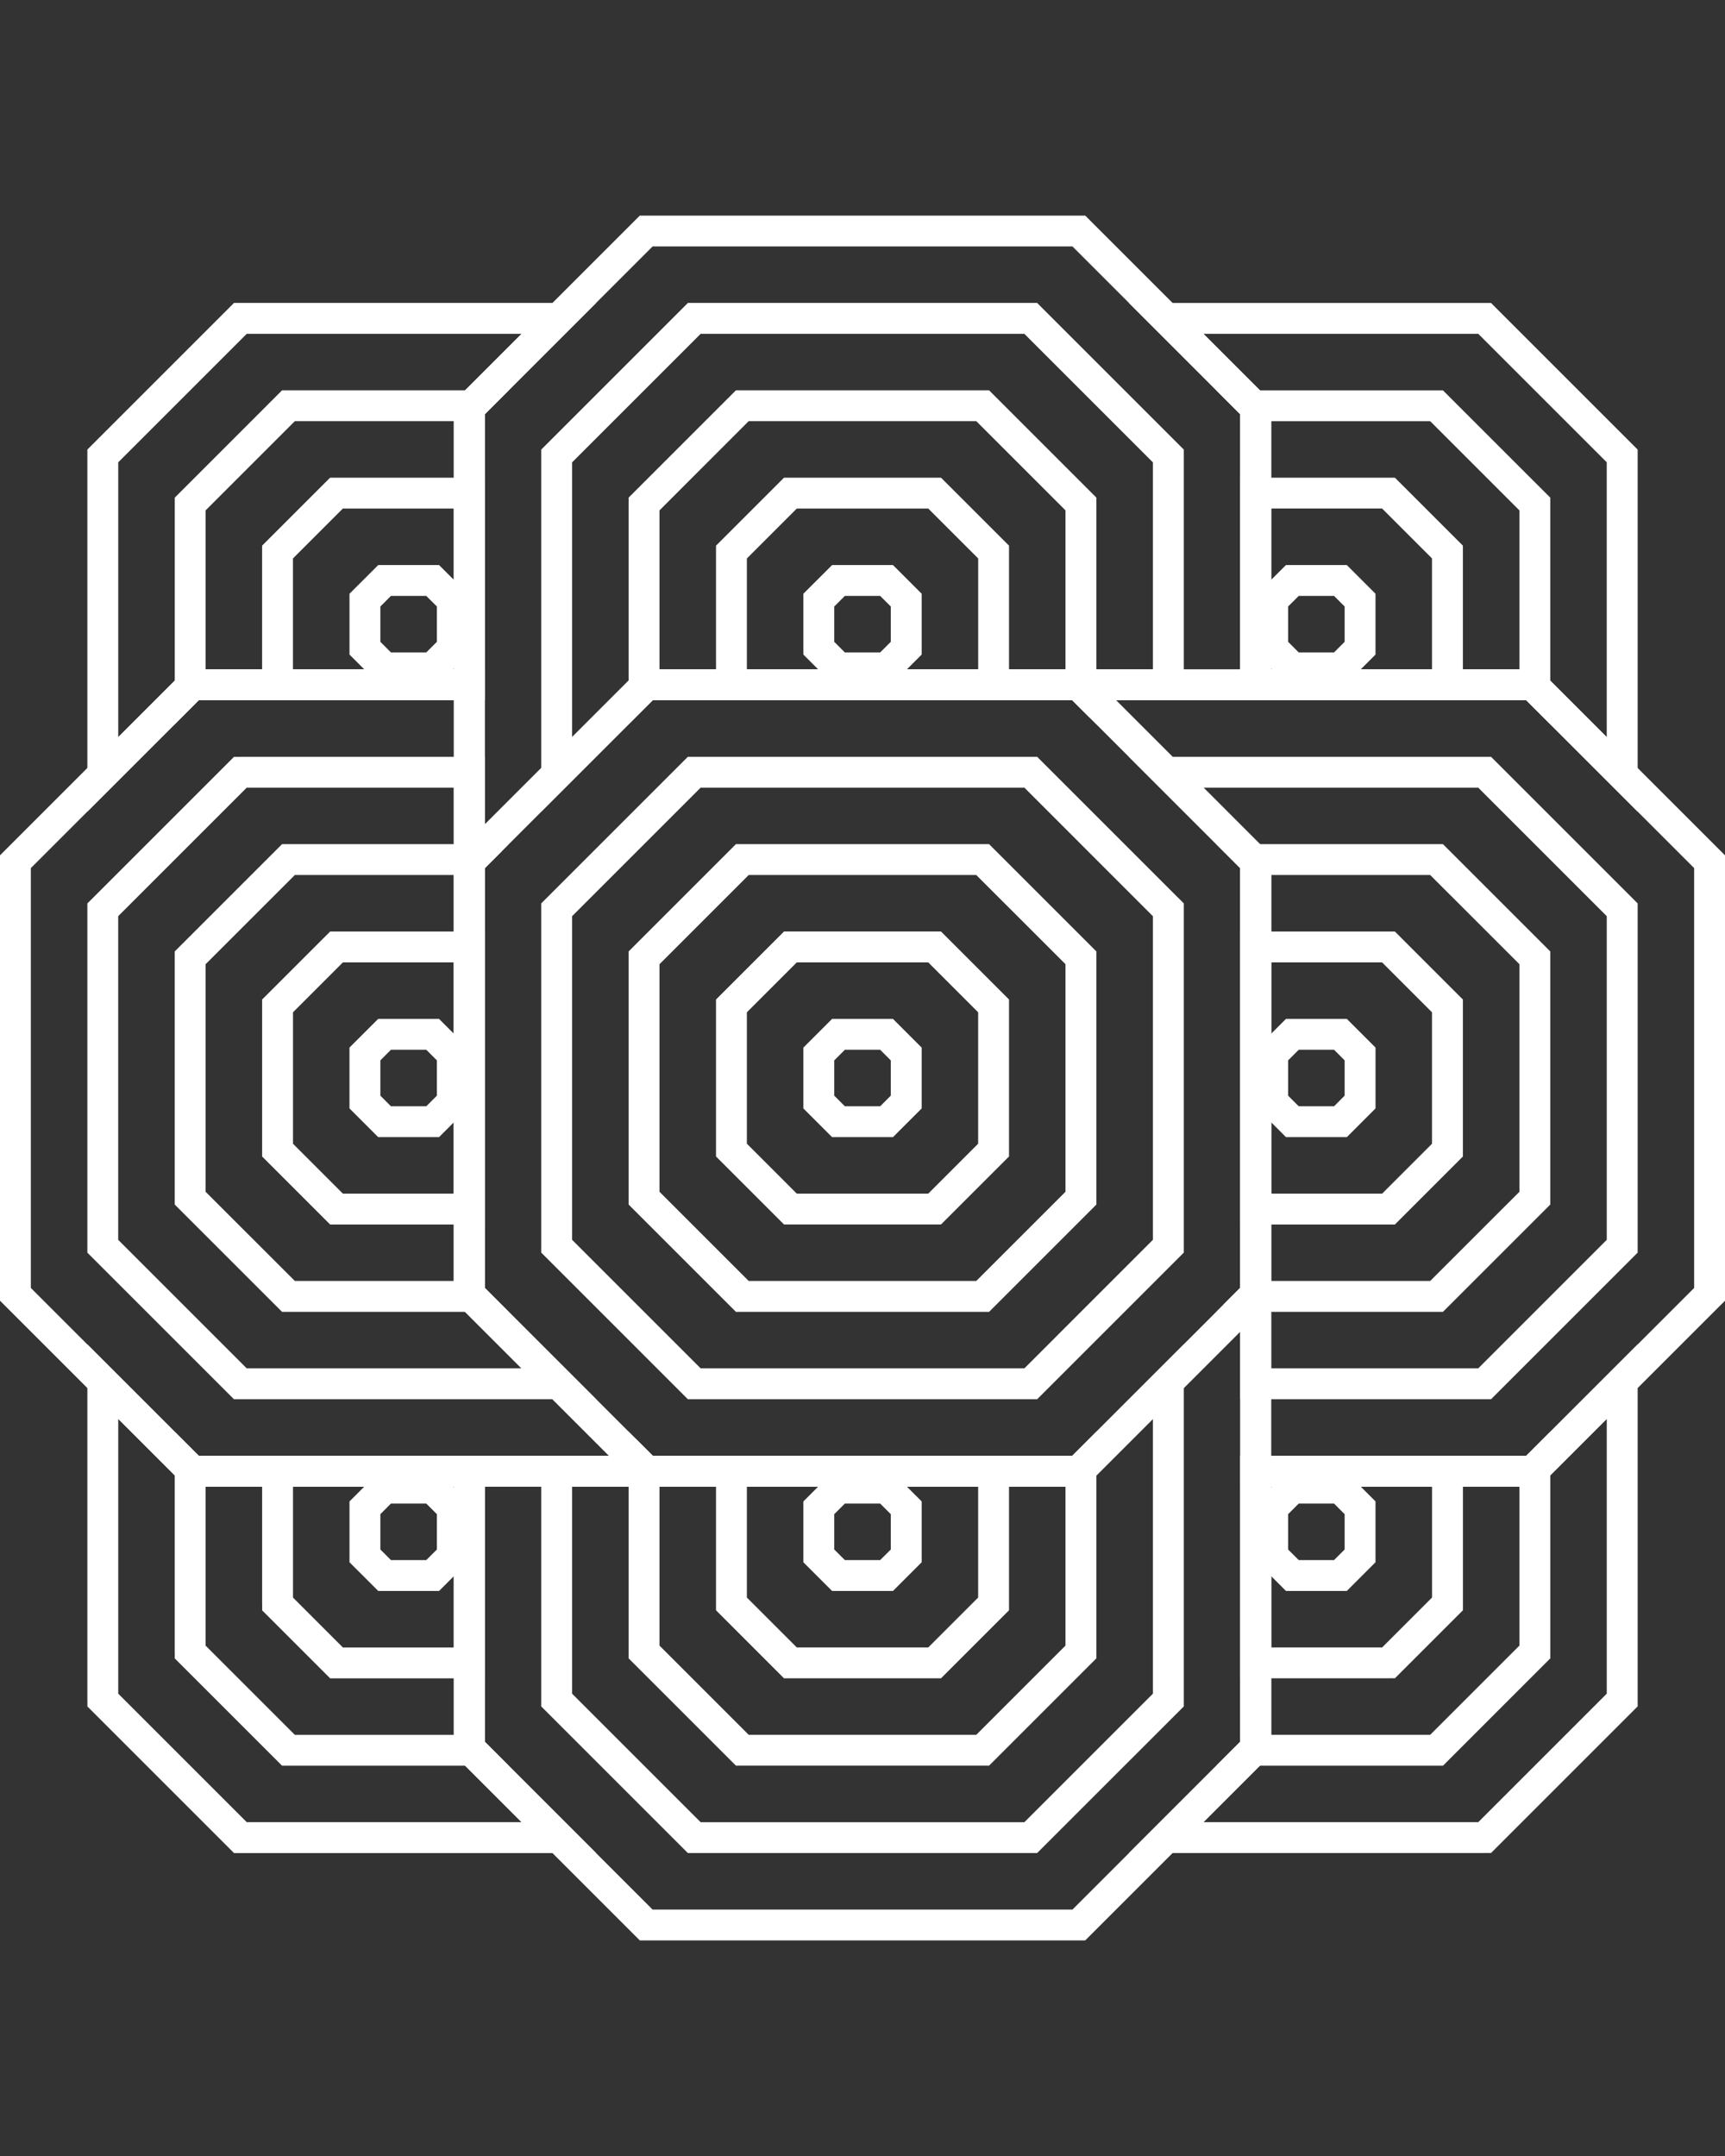 <svg width="96" height="120" viewBox="0 0 96 120" fill="none" xmlns="http://www.w3.org/2000/svg">
<rect x="0" y="0" width="96" height="120" fill="#333333" stroke="none"/>
<g clip-path="url(#clip0_97_19)">
<path d="M4.862 43.098V25.021L13.022 16.861H33.172L26.976 23.057V38.976H11.057L4.861 45.172V43.098H4.862ZM6.58 25.733V41.026L10.346 37.26H25.258V22.348L29.025 18.581H13.731L6.578 25.734L6.58 25.733Z" fill="white"/>
<path d="M9.726 38.236V27.697L15.698 21.724H28.31L26.976 23.057V38.976H11.053L9.724 40.305V38.236H9.726ZM11.443 28.407V37.258H25.262V23.44H16.41L11.443 28.407Z" fill="white"/>
<path d="M14.587 38.117V30.371L18.371 26.587H26.974V38.976H14.585V38.117H14.587ZM16.304 31.083V37.26H25.258V28.306H19.081L16.304 31.083Z" fill="white"/>
<path d="M19.45 36.077V33.047L21.049 31.45H24.435L26.032 33.047V36.433L24.435 38.03H21.049L19.45 36.433V36.077ZM21.168 33.757V35.723L21.757 36.314H23.723L24.314 35.723V33.757L23.723 33.168H21.757L21.168 33.757Z" fill="white"/>
<path d="M10.702 37.26H26.976V46.424L27.923 47.371L26.976 48.318V71.685L36.584 81.292L35.134 82.742H10.346L0 72.395V47.606L10.346 37.26H10.702ZM25.258 38.977H11.057L1.716 48.318V71.685L11.057 81.026H33.889L25.258 72.395V47.606L25.494 47.371L25.258 47.136V38.977Z" fill="white"/>
<path d="M13.377 42.122H26.976V46.424L27.923 47.371L26.976 48.318V71.685L33.172 77.881H13.022L4.862 69.721V50.284L13.022 42.124H13.378L13.377 42.122ZM25.258 43.839H13.731L6.578 50.993V69.007L13.731 76.161H29.025L25.258 72.392V47.605L25.494 47.369L25.258 47.134V43.839Z" fill="white"/>
<path d="M16.053 46.984H28.31L26.976 48.317V71.687L28.305 73.016C24.102 73.016 19.9 73.017 15.697 73.016L9.724 67.044V52.956L15.697 46.984H16.051H16.053ZM25.26 48.702H16.409L11.442 53.667V66.332L16.409 71.297H25.26V48.702Z" fill="white"/>
<path d="M18.729 51.848H26.976V68.154H18.373L14.588 64.369V55.632L18.373 51.848H18.729ZM25.26 53.565H19.083L16.306 56.343V63.659L19.083 66.436H25.26V53.564V53.565Z" fill="white"/>
<path d="M21.403 56.71H24.433L26.03 58.307V61.693L24.433 63.291H21.047L19.449 61.693V58.307L21.047 56.71H21.401H21.403ZM23.723 58.428H21.757L21.168 59.019V60.983L21.757 61.574H23.723L24.314 60.983V59.019L23.723 58.428Z" fill="white"/>
<path d="M25.26 97.298V81.024H34.424L35.371 80.077L36.318 81.024H59.685L69.292 71.416L70.742 72.866V97.654L60.395 108H35.606L25.26 97.654V97.298ZM26.977 82.742V96.943L36.318 106.284H59.685L69.026 96.943V74.111L60.395 82.742H35.606L35.371 82.507L35.136 82.742H26.977Z" fill="white"/>
<path d="M30.122 94.623V81.024H34.424L35.371 80.077L36.318 81.024H59.685L65.88 74.828V94.978L57.719 103.138H38.282L30.122 94.978V94.622V94.623ZM31.839 82.742V94.269L38.993 101.422H57.008L64.161 94.269V78.975L60.394 82.742H35.605L35.369 82.507L35.134 82.742H31.839Z" fill="white"/>
<path d="M34.984 91.947V79.69L36.317 81.024H59.683L61.016 79.69V92.302L55.044 98.274C50.349 98.276 45.651 98.276 40.956 98.274L34.984 92.302V91.947ZM36.702 82.74V91.591L41.667 96.558H54.331L59.297 91.591V82.74H36.702Z" fill="white"/>
<path d="M39.848 89.271V81.024H56.154V89.627L52.369 93.412H43.632L39.848 89.627V89.271ZM41.565 82.74V88.917L44.343 91.694H51.659L54.436 88.917V82.74H41.564H41.565Z" fill="white"/>
<path d="M44.71 86.597V83.567L46.308 81.97H49.695L51.293 83.567V86.953L49.695 88.551H46.308L44.71 86.953V86.599V86.597ZM46.428 84.277V86.243L47.019 86.832H48.983L49.574 86.243V84.277L48.983 83.686H47.019L46.428 84.277Z" fill="white"/>
<path d="M61.22 37.26H85.654L96.002 47.608V72.395L85.654 82.742H69.024V73.578L68.077 72.631L69.024 71.683V48.317L59.416 38.71L60.866 37.26H61.22ZM84.942 38.977H62.11L70.74 47.608V72.397L70.505 72.632L70.74 72.868V81.026H84.942L94.283 71.685V48.318L84.942 38.977Z" fill="white"/>
<path d="M64.902 42.122H82.979L91.139 50.282V69.719L82.979 77.88H69.024V73.578L68.077 72.631L69.024 71.683V48.317L62.828 42.122H64.902ZM82.267 43.839H66.974L70.74 47.606V72.395L70.505 72.631L70.74 72.866V76.161H82.267L89.42 69.007V50.993L82.267 43.839Z" fill="white"/>
<path d="M69.764 46.984H80.303L86.276 52.956V67.044L80.303 73.016H67.695L69.024 71.687V48.317L67.69 46.984H69.764ZM79.593 48.702H70.742V71.297H79.593L84.56 66.332V53.667L79.593 48.702Z" fill="white"/>
<path d="M69.883 51.848H77.629L81.413 55.632V64.369L77.629 68.154H69.026V51.848H69.885H69.883ZM76.917 53.565H70.74V66.438H76.917L79.694 63.66V56.344L76.917 53.567V53.565Z" fill="white"/>
<path d="M71.923 56.71H74.953L76.551 58.307V61.693L74.955 63.291H71.568L69.972 61.693V58.307L71.568 56.71H71.924H71.923ZM74.243 58.428H72.277L71.686 59.019V60.983L72.277 61.574H74.243L74.832 60.983V59.019L74.243 58.428Z" fill="white"/>
<path d="M25.26 46.78V22.346L35.606 12H60.395L70.742 22.346V38.976H61.578L60.631 39.923L59.683 38.976H36.317L26.71 48.584L25.26 47.134V46.78ZM26.977 23.058V45.89L35.608 37.26H60.397L60.632 37.495L60.868 37.26H69.026V23.058L59.685 13.717H36.318L26.977 23.058Z" fill="white"/>
<path d="M30.122 43.098V25.021L38.282 16.861H57.719L65.88 25.021V38.976H61.578L60.631 39.923L59.683 38.976H36.317L30.122 45.172V43.098ZM31.839 25.733V41.026L35.606 37.26H60.395L60.631 37.495L60.866 37.26H64.161V25.733L57.008 18.58H38.993L31.839 25.733Z" fill="white"/>
<path d="M34.984 38.236V27.697L40.956 21.724H55.044L61.016 27.697V40.305L59.687 38.976H36.313L34.984 40.305V38.236ZM36.702 28.407V37.258H59.297V28.407L54.331 23.44H41.667L36.702 28.407Z" fill="white"/>
<path d="M39.848 38.117V30.371L43.632 26.587H52.369L56.154 30.371V38.974H39.848V38.115V38.117ZM41.565 31.083V37.26H54.438V31.083L51.66 28.306H44.344L41.567 31.083H41.565Z" fill="white"/>
<path d="M44.71 36.077V33.047L46.308 31.45H49.695L51.293 33.047V36.433L49.695 38.03H46.308L44.71 36.433V36.077ZM46.428 33.757V35.723L47.019 36.314H48.983L49.574 35.723V33.757L48.983 33.168H47.019L46.428 33.757Z" fill="white"/>
<path d="M25.26 72.038V47.605L35.606 37.258H60.395L70.742 47.605V72.394L60.395 82.74H35.606L25.26 72.394V72.038ZM26.977 48.317V71.683L36.318 81.024H59.685L69.026 71.683V48.317L59.685 38.976H36.318L26.977 48.317Z" fill="white"/>
<path d="M30.122 69.364V50.282L38.282 42.122H57.719L65.88 50.282V69.719L57.719 77.88C51.24 77.881 44.762 77.881 38.282 77.88L30.122 69.719V69.365V69.364ZM31.839 50.993V69.007L38.993 76.161H57.008L64.161 69.007V50.993L57.008 43.839H38.993L31.839 50.993Z" fill="white"/>
<path d="M34.984 66.688V52.956L40.956 46.984H55.044L61.016 52.956C61.017 57.651 61.017 62.349 61.016 67.044L55.044 73.016H40.956L34.984 67.044V66.688ZM36.702 53.667V66.332L41.667 71.297H54.331L59.297 66.332V53.667L54.331 48.702H41.667L36.702 53.667Z" fill="white"/>
<path d="M39.848 64.013V55.631L43.632 51.846H52.369L56.154 55.631V64.368L52.369 68.152H43.632L39.848 64.368V64.013ZM41.565 56.343V63.657L44.343 66.436H51.659L54.436 63.657V56.343L51.659 53.565H44.343L41.565 56.343Z" fill="white"/>
<path d="M44.71 61.339V58.308L46.308 56.71H49.695L51.293 58.308V61.695L49.695 63.291H46.308L44.71 61.695V61.34V61.339ZM46.428 59.019V60.983L47.019 61.574H48.983L49.574 60.983V59.019L48.983 58.428H47.019L46.428 59.019Z" fill="white"/>
<path d="M64.902 16.862H82.979L91.139 25.022V45.172L84.943 38.976H69.024V23.057L62.828 16.861H64.902V16.862ZM82.267 18.58H66.974L70.74 22.346V37.258H85.652L89.419 41.025V25.731L82.266 18.578L82.267 18.58Z" fill="white"/>
<path d="M69.764 21.726H80.303L86.276 27.698V40.306L84.947 38.977H69.024V23.055L67.695 21.726H69.764ZM79.593 23.443H70.742V37.261H84.56V28.41L79.593 23.443Z" fill="white"/>
<path d="M69.883 26.587H77.629L81.413 30.371V38.974H69.024V26.585H69.883V26.587ZM76.917 28.304H70.74V37.258H79.694V31.081L76.917 28.304Z" fill="white"/>
<path d="M71.923 31.45H74.953L76.55 33.047V36.433L74.953 38.03H71.567L69.97 36.433V33.047L71.567 31.45H71.923ZM74.243 33.168H72.277L71.686 33.757V35.723L72.277 36.314H74.243L74.832 35.723V33.757L74.243 33.168Z" fill="white"/>
<path d="M6.58 78.974V94.267L13.733 101.42H29.026L25.26 97.654V82.742H10.348L6.581 78.975L6.58 78.974ZM4.862 94.622V74.828L11.058 81.024H26.977V96.943L33.173 103.139H13.024L4.864 94.979V94.623L4.862 94.622Z" fill="white"/>
<path d="M11.442 82.742V91.593L16.409 96.56H25.26V82.742H11.442ZM9.724 91.949V79.697L11.053 81.026H26.976V96.945L28.31 98.277H15.698L9.726 92.305V91.951L9.724 91.949Z" fill="white"/>
<path d="M16.306 82.742V88.919L19.083 91.696H25.26V82.742H16.306ZM14.588 89.273V81.026H26.977V93.415H18.374L14.59 89.631V89.275L14.588 89.273Z" fill="white"/>
<path d="M21.168 84.277V86.243L21.757 86.832H23.723L24.314 86.243V84.277L23.723 83.686H21.757L21.168 84.277ZM19.45 86.597V83.567L21.049 81.97H24.435L26.032 83.567V86.953L24.435 88.55H21.049L19.45 86.953V86.597Z" fill="white"/>
<path d="M66.974 101.42H82.267L89.42 94.267V78.974L85.654 82.74H70.742V97.652L66.975 101.419L66.974 101.42ZM82.622 103.138H62.828L69.024 96.942V81.023H84.943L91.139 74.827V94.976L82.979 103.136H82.623L82.622 103.138Z" fill="white"/>
<path d="M70.742 96.558H79.593L84.56 91.591V82.74H70.742V96.558ZM79.949 98.276H67.692L69.026 96.943V81.024H84.948L86.277 79.694V92.303L80.305 98.276H79.951H79.949Z" fill="white"/>
<path d="M70.742 91.694H76.919L79.696 88.917V82.74H70.742V91.694ZM77.273 93.412H69.026V81.023H81.415V89.626L77.631 93.41H77.275L77.273 93.412Z" fill="white"/>
<path d="M72.277 86.832H74.243L74.832 86.243V84.277L74.243 83.686H72.277L71.686 84.277V86.243L72.277 86.832ZM74.597 88.55H71.567L69.97 86.953V83.567L71.567 81.97H74.953L76.55 83.567V86.953L74.953 88.55H74.597Z" fill="white"/>
</g>
<defs>
<clipPath id="clip0_97_19">
<rect width="96" height="120" fill="white"/>
</clipPath>
</defs>
</svg>
